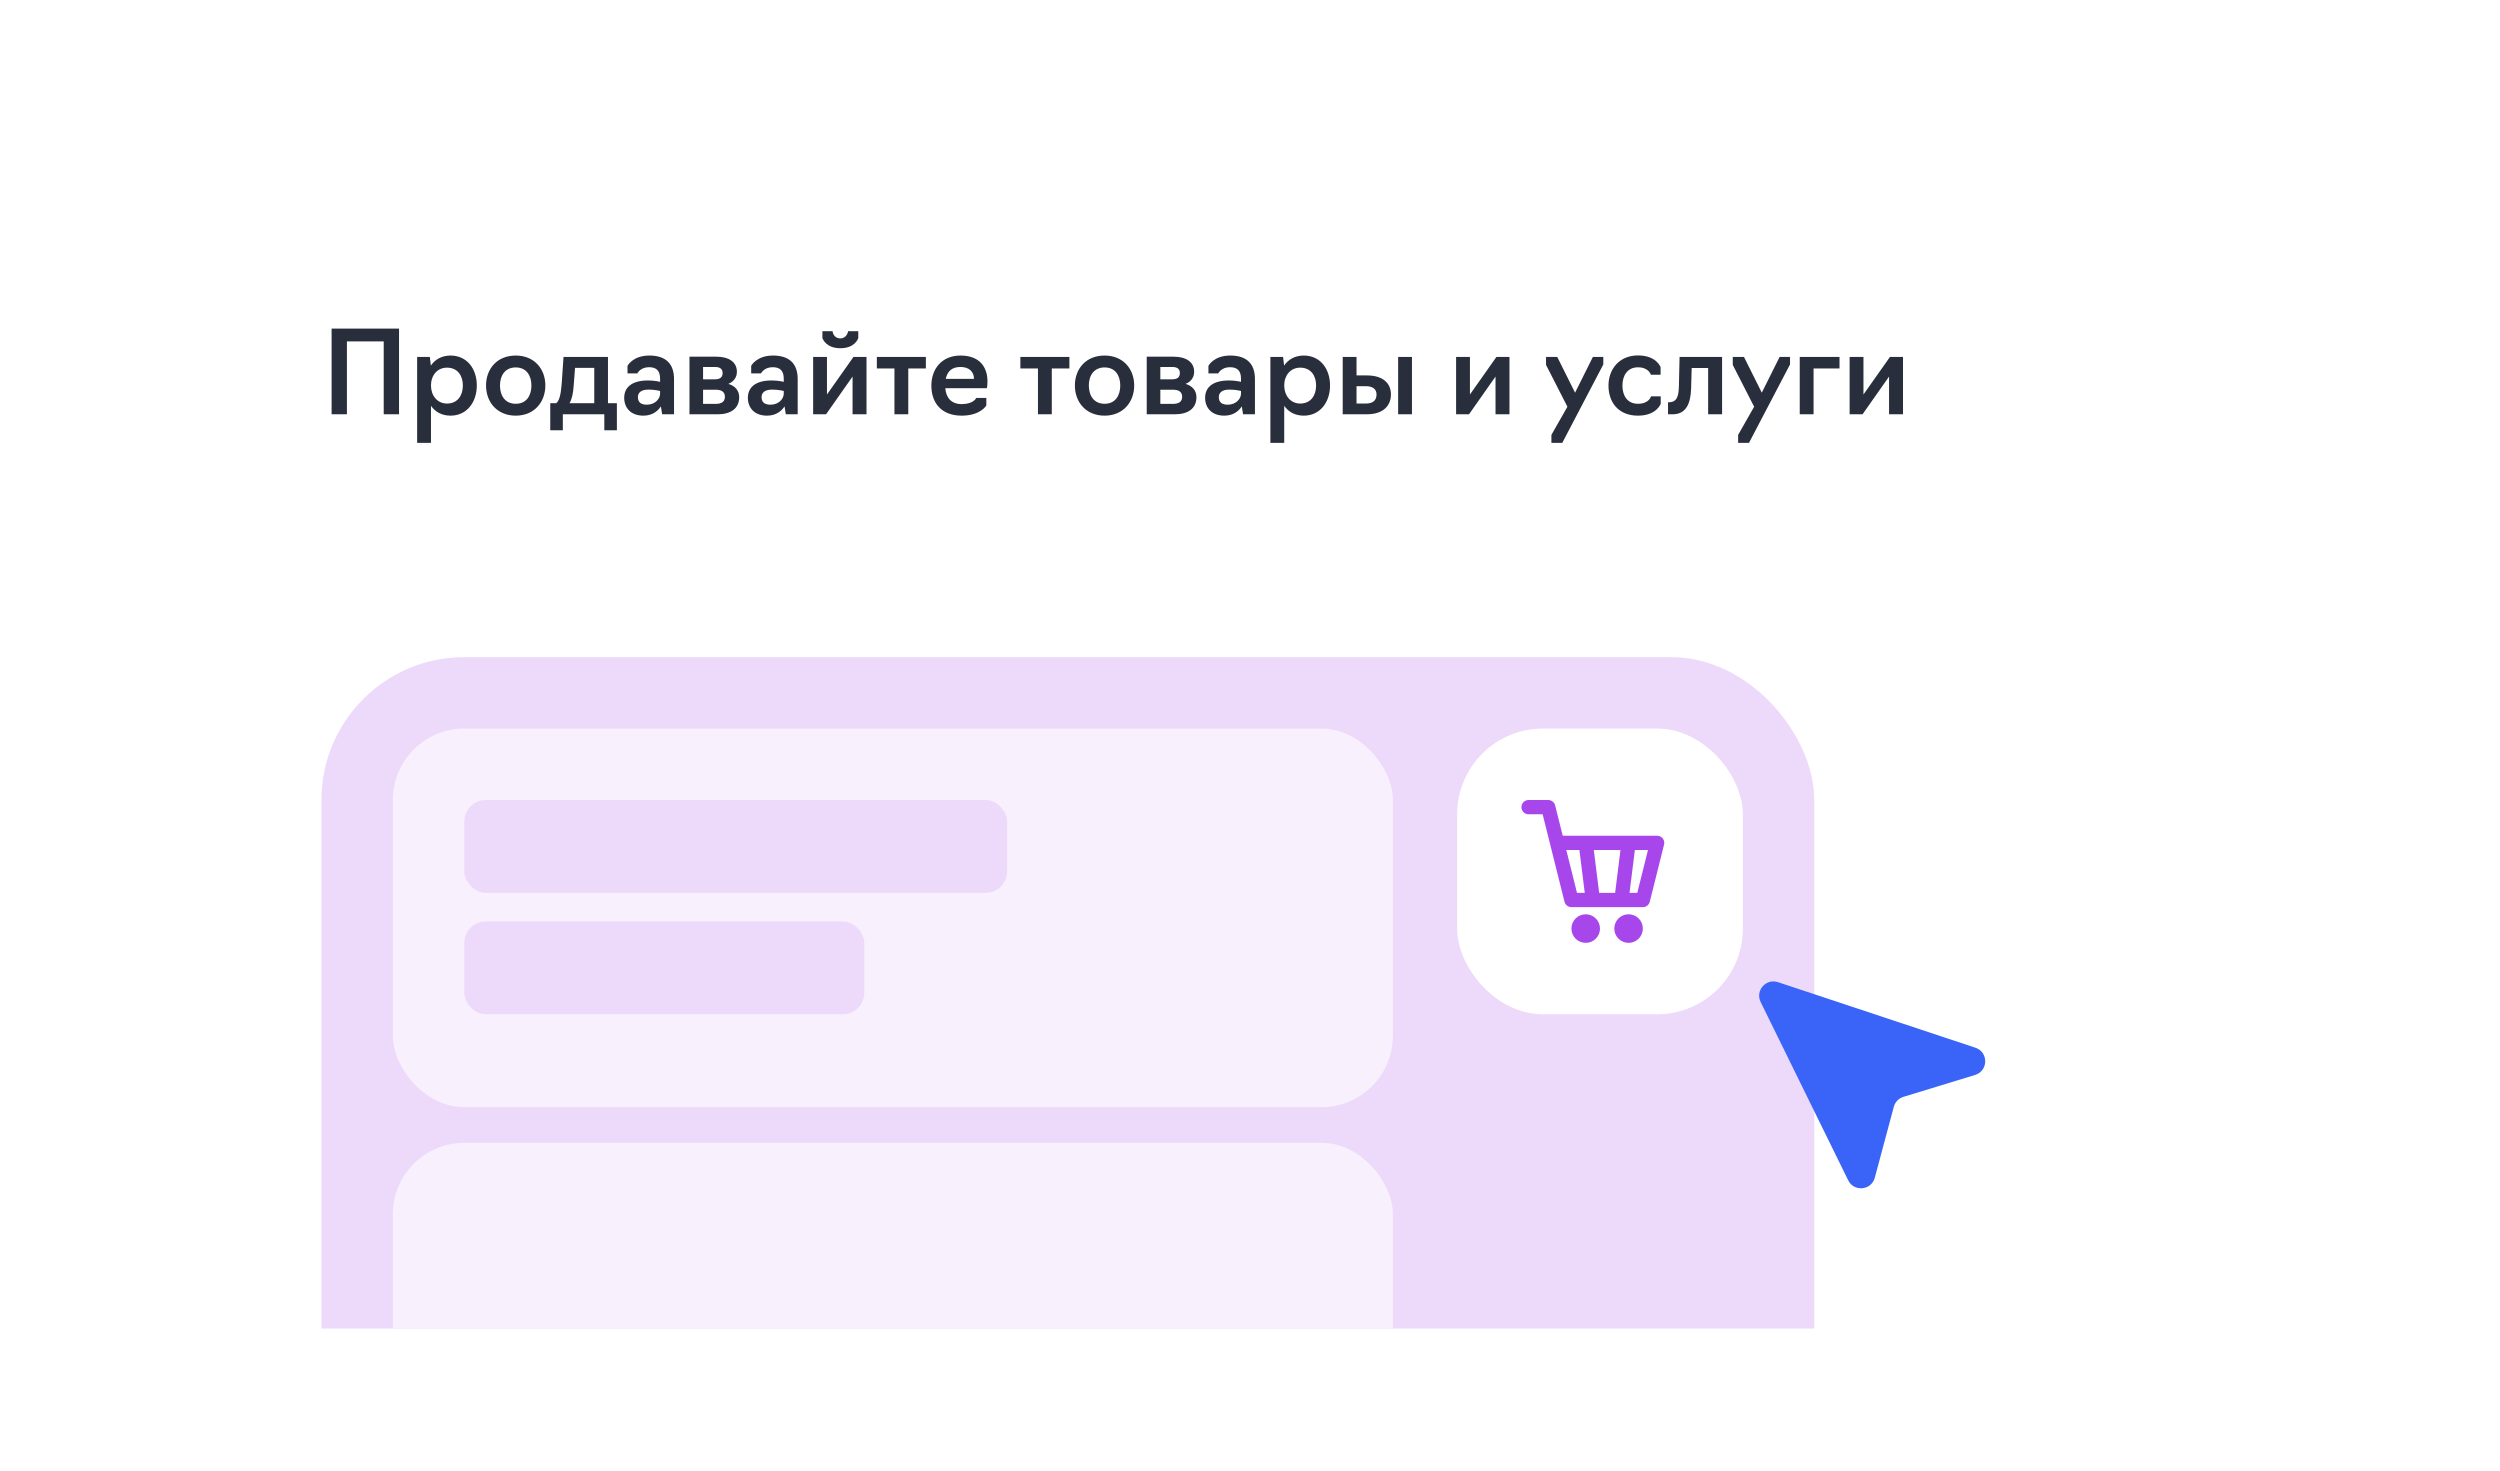 <?xml version="1.0" encoding="UTF-8"?> <svg xmlns="http://www.w3.org/2000/svg" width="350" height="206" viewBox="0 0 350 206" fill="none"><g filter="url(#filter0_d_3017_1081)"><g clip-path="url(#clip0_3017_1081)"><rect x="20" y="10" width="310" height="166" rx="10" fill="white"></rect><rect x="45" y="82" width="209" height="131" rx="20" fill="#EDDAFB"></rect><path d="M46.424 48V36H55.864V48H53.72V37.792H48.568V48H46.424ZM58.401 52V39.968H60.177L60.321 41.184C60.897 40.32 61.857 39.776 63.073 39.776C65.393 39.776 66.753 41.648 66.753 43.968C66.753 46.304 65.361 48.192 63.073 48.192C61.857 48.192 60.929 47.664 60.337 46.816V52H58.401ZM62.577 46.496C64.065 46.496 64.801 45.36 64.801 43.968C64.801 42.592 64.065 41.472 62.577 41.472C61.201 41.472 60.337 42.576 60.337 43.968C60.337 45.36 61.201 46.496 62.577 46.496ZM72.206 48.192C69.582 48.192 68.046 46.288 68.046 43.968C68.046 41.648 69.582 39.776 72.206 39.776C74.798 39.776 76.35 41.648 76.35 43.968C76.35 46.288 74.798 48.192 72.206 48.192ZM72.206 46.528C73.71 46.528 74.398 45.376 74.398 43.968C74.398 42.592 73.71 41.44 72.206 41.44C70.702 41.44 69.998 42.592 69.998 43.968C69.998 45.376 70.702 46.528 72.206 46.528ZM77.036 50.24V46.448H77.868C78.3 46.128 78.524 45.216 78.636 43.712L78.892 39.968H85.116V46.448H86.364V50.24H84.604V48H78.796V50.24H77.036ZM79.74 46.448H83.196V41.504H80.508L80.316 43.968C80.252 45.024 80.076 45.84 79.74 46.448ZM90.076 48.192C88.284 48.192 87.388 47.072 87.388 45.696C87.388 44.272 88.396 43.264 90.732 43.264C91.66 43.264 92.412 43.456 92.412 43.456V43.024C92.412 41.952 91.948 41.408 90.86 41.408C89.644 41.408 89.228 42.272 89.228 42.272H87.852V41.216C87.852 41.216 88.588 39.776 90.908 39.776C93.18 39.776 94.364 40.896 94.364 43.072V48H92.7L92.524 46.896C92.124 47.504 91.372 48.192 90.076 48.192ZM90.556 46.656C91.756 46.656 92.412 45.792 92.412 45.12V44.736C92.412 44.736 91.74 44.544 90.796 44.544C89.644 44.544 89.308 45.056 89.308 45.6C89.308 46.336 89.756 46.656 90.556 46.656ZM96.526 48V39.936H100.302C101.998 39.936 103.166 40.656 103.166 42.048C103.166 42.832 102.718 43.44 101.966 43.744C102.942 44.032 103.486 44.704 103.486 45.6C103.486 47.232 102.254 48 100.478 48H96.526ZM98.43 43.104H100.094C100.798 43.104 101.166 42.816 101.166 42.224C101.166 41.616 100.75 41.376 100.094 41.376H98.43V43.104ZM98.43 46.544H100.19C100.99 46.544 101.486 46.256 101.486 45.552C101.486 44.88 101.038 44.56 100.19 44.56H98.43V46.544ZM107.389 48.192C105.597 48.192 104.701 47.072 104.701 45.696C104.701 44.272 105.709 43.264 108.045 43.264C108.973 43.264 109.725 43.456 109.725 43.456V43.024C109.725 41.952 109.261 41.408 108.173 41.408C106.957 41.408 106.541 42.272 106.541 42.272H105.165V41.216C105.165 41.216 105.901 39.776 108.221 39.776C110.493 39.776 111.677 40.896 111.677 43.072V48H110.013L109.837 46.896C109.437 47.504 108.685 48.192 107.389 48.192ZM107.869 46.656C109.069 46.656 109.725 45.792 109.725 45.12V44.736C109.725 44.736 109.053 44.544 108.109 44.544C106.957 44.544 106.621 45.056 106.621 45.6C106.621 46.336 107.069 46.656 107.869 46.656ZM113.839 48V39.968H115.775V45.232L119.487 39.968H121.311V48H119.359V42.72L115.647 48H113.839ZM117.647 38.752C115.679 38.752 115.199 37.488 115.135 37.328V36.368H116.559C116.559 36.496 116.719 37.376 117.647 37.376C118.511 37.376 118.735 36.496 118.735 36.368H120.159V37.328C120.111 37.488 119.631 38.752 117.647 38.752ZM125.222 48V41.584H122.758V39.968H129.622V41.584H127.158V48H125.222ZM134.63 48.192C131.814 48.192 130.39 46.416 130.39 43.984C130.39 41.664 131.846 39.776 134.47 39.776C137.11 39.776 138.246 41.344 138.246 43.408C138.246 43.936 138.166 44.352 138.166 44.352H132.342C132.454 45.712 133.206 46.576 134.646 46.576C136.31 46.576 136.678 45.712 136.678 45.712H138.086V46.768C138.086 46.768 137.286 48.192 134.63 48.192ZM132.406 43.04H136.358C136.358 42.112 135.75 41.376 134.47 41.376C133.19 41.376 132.614 42.064 132.406 43.04ZM145.315 48V41.584H142.851V39.968H149.715V41.584H147.251V48H145.315ZM154.644 48.192C152.02 48.192 150.484 46.288 150.484 43.968C150.484 41.648 152.02 39.776 154.644 39.776C157.236 39.776 158.788 41.648 158.788 43.968C158.788 46.288 157.236 48.192 154.644 48.192ZM154.644 46.528C156.148 46.528 156.836 45.376 156.836 43.968C156.836 42.592 156.148 41.44 154.644 41.44C153.14 41.44 152.436 42.592 152.436 43.968C152.436 45.376 153.14 46.528 154.644 46.528ZM160.542 48V39.936H164.318C166.014 39.936 167.182 40.656 167.182 42.048C167.182 42.832 166.734 43.44 165.982 43.744C166.958 44.032 167.502 44.704 167.502 45.6C167.502 47.232 166.27 48 164.494 48H160.542ZM162.446 43.104H164.11C164.814 43.104 165.182 42.816 165.182 42.224C165.182 41.616 164.766 41.376 164.11 41.376H162.446V43.104ZM162.446 46.544H164.206C165.006 46.544 165.502 46.256 165.502 45.552C165.502 44.88 165.054 44.56 164.206 44.56H162.446V46.544ZM171.404 48.192C169.612 48.192 168.716 47.072 168.716 45.696C168.716 44.272 169.724 43.264 172.06 43.264C172.988 43.264 173.74 43.456 173.74 43.456V43.024C173.74 41.952 173.276 41.408 172.188 41.408C170.972 41.408 170.556 42.272 170.556 42.272H169.18V41.216C169.18 41.216 169.916 39.776 172.236 39.776C174.508 39.776 175.692 40.896 175.692 43.072V48H174.028L173.852 46.896C173.452 47.504 172.7 48.192 171.404 48.192ZM171.884 46.656C173.084 46.656 173.74 45.792 173.74 45.12V44.736C173.74 44.736 173.068 44.544 172.124 44.544C170.972 44.544 170.636 45.056 170.636 45.6C170.636 46.336 171.084 46.656 171.884 46.656ZM177.854 52V39.968H179.63L179.774 41.184C180.35 40.32 181.31 39.776 182.526 39.776C184.846 39.776 186.206 41.648 186.206 43.968C186.206 46.304 184.814 48.192 182.526 48.192C181.31 48.192 180.382 47.664 179.79 46.816V52H177.854ZM182.03 46.496C183.518 46.496 184.254 45.36 184.254 43.968C184.254 42.592 183.518 41.472 182.03 41.472C180.654 41.472 179.79 42.576 179.79 43.968C179.79 45.36 180.654 46.496 182.03 46.496ZM187.979 48V39.968H189.915V42.56H191.371C193.659 42.56 194.731 43.696 194.731 45.216C194.731 46.784 193.675 48 191.339 48H187.979ZM195.739 48V39.968H197.675V48H195.739ZM189.915 46.496H191.195C192.123 46.496 192.715 46.128 192.715 45.232C192.715 44.464 192.171 44.064 191.195 44.064H189.915V46.496ZM203.854 48V39.968H205.79V45.232L209.502 39.968H211.326V48H209.374V42.72L205.662 48H203.854ZM218.718 52H217.198V50.88L219.438 46.944L216.446 41.088V39.968H218.014L220.51 44.976L223.006 39.968H224.462V41.024L218.718 52ZM229.315 48.192C226.547 48.192 225.187 46.288 225.187 43.984C225.187 41.664 226.723 39.76 229.315 39.76C231.923 39.76 232.483 41.408 232.483 41.408V42.464H231.123C231.123 42.464 230.835 41.424 229.315 41.424C227.827 41.424 227.139 42.592 227.139 43.984C227.139 45.392 227.827 46.528 229.315 46.528C230.899 46.528 231.139 45.488 231.139 45.488H232.499V46.544C232.499 46.544 231.907 48.192 229.315 48.192ZM233.524 48V46.32H233.7C234.644 46.272 234.996 45.712 235.044 44.176L235.14 39.968H241.092V48H239.14V41.52H236.836L236.756 44.4C236.692 46.464 236.068 48 234.18 48H233.524ZM244.859 52H243.339V50.88L245.579 46.944L242.587 41.088V39.968H244.155L246.651 44.976L249.147 39.968H250.603V41.024L244.859 52ZM251.964 48V39.968H257.532V41.584H253.9V48H251.964ZM258.948 48V39.968H260.884V45.232L264.596 39.968H266.42V48H264.468V42.72L260.756 48H258.948Z" fill="#292E3D"></path><rect x="204" y="92" width="40" height="40" rx="12" fill="white"></rect><path fill-rule="evenodd" clip-rule="evenodd" d="M213 103C213 102.448 213.448 102 214 102H216.75C217.209 102 217.609 102.312 217.72 102.757L218.781 107L222 107L228 107H232C232.308 107 232.599 107.142 232.788 107.385C232.978 107.627 233.045 107.944 232.97 108.243L230.97 116.243C230.859 116.688 230.459 117 230 117H227H223H220C219.541 117 219.141 116.688 219.03 116.243L219.03 116.242L219.029 116.239L215.969 104H214C213.448 104 213 103.552 213 103ZM220.781 115H221.867L221.117 109L219.281 109L220.781 115ZM223.133 109L223.883 115H226.117L226.867 109L223.133 109ZM228.883 109L228.133 115H229.219L230.719 109H228.883ZM220 120C220 118.895 220.895 118 222 118C223.105 118 224 118.895 224 120C224 121.105 223.105 122 222 122C220.895 122 220 121.105 220 120ZM228 118C226.895 118 226 118.895 226 120C226 121.105 226.895 122 228 122C229.105 122 230 121.105 230 120C230 118.895 229.105 118 228 118Z" fill="#A747EB"></path><rect x="55" y="92" width="140" height="53" rx="10" fill="#F8F1FD"></rect><rect x="55" y="150" width="140" height="53" rx="10" fill="#F8F1FD"></rect><path d="M276.56 136.68L248.915 127.503C247.232 126.944 245.708 128.691 246.49 130.283L258.746 155.242C259.56 156.9 261.995 156.663 262.473 154.878L265.132 144.955C265.31 144.289 265.819 143.762 266.479 143.56L276.515 140.491C278.378 139.921 278.409 137.294 276.56 136.68Z" fill="#3A64F8"></path><rect x="65" y="102" width="76" height="13" rx="3" fill="#EDDAFB"></rect><rect x="65" y="119" width="56" height="13" rx="3" fill="#EDDAFB"></rect></g></g><defs><filter id="filter0_d_3017_1081" x="0" y="0" width="350" height="206" filterUnits="userSpaceOnUse" color-interpolation-filters="sRGB"><feFlood flood-opacity="0" result="BackgroundImageFix"></feFlood><feColorMatrix in="SourceAlpha" type="matrix" values="0 0 0 0 0 0 0 0 0 0 0 0 0 0 0 0 0 0 127 0" result="hardAlpha"></feColorMatrix><feOffset dy="10"></feOffset><feGaussianBlur stdDeviation="10"></feGaussianBlur><feComposite in2="hardAlpha" operator="out"></feComposite><feColorMatrix type="matrix" values="0 0 0 0 0.024 0 0 0 0 0.191 0 0 0 0 0.716 0 0 0 0.08 0"></feColorMatrix><feBlend mode="normal" in2="BackgroundImageFix" result="effect1_dropShadow_3017_1081"></feBlend><feBlend mode="normal" in="SourceGraphic" in2="effect1_dropShadow_3017_1081" result="shape"></feBlend></filter><clipPath id="clip0_3017_1081"><rect x="20" y="10" width="310" height="166" rx="10" fill="white"></rect></clipPath></defs></svg> 